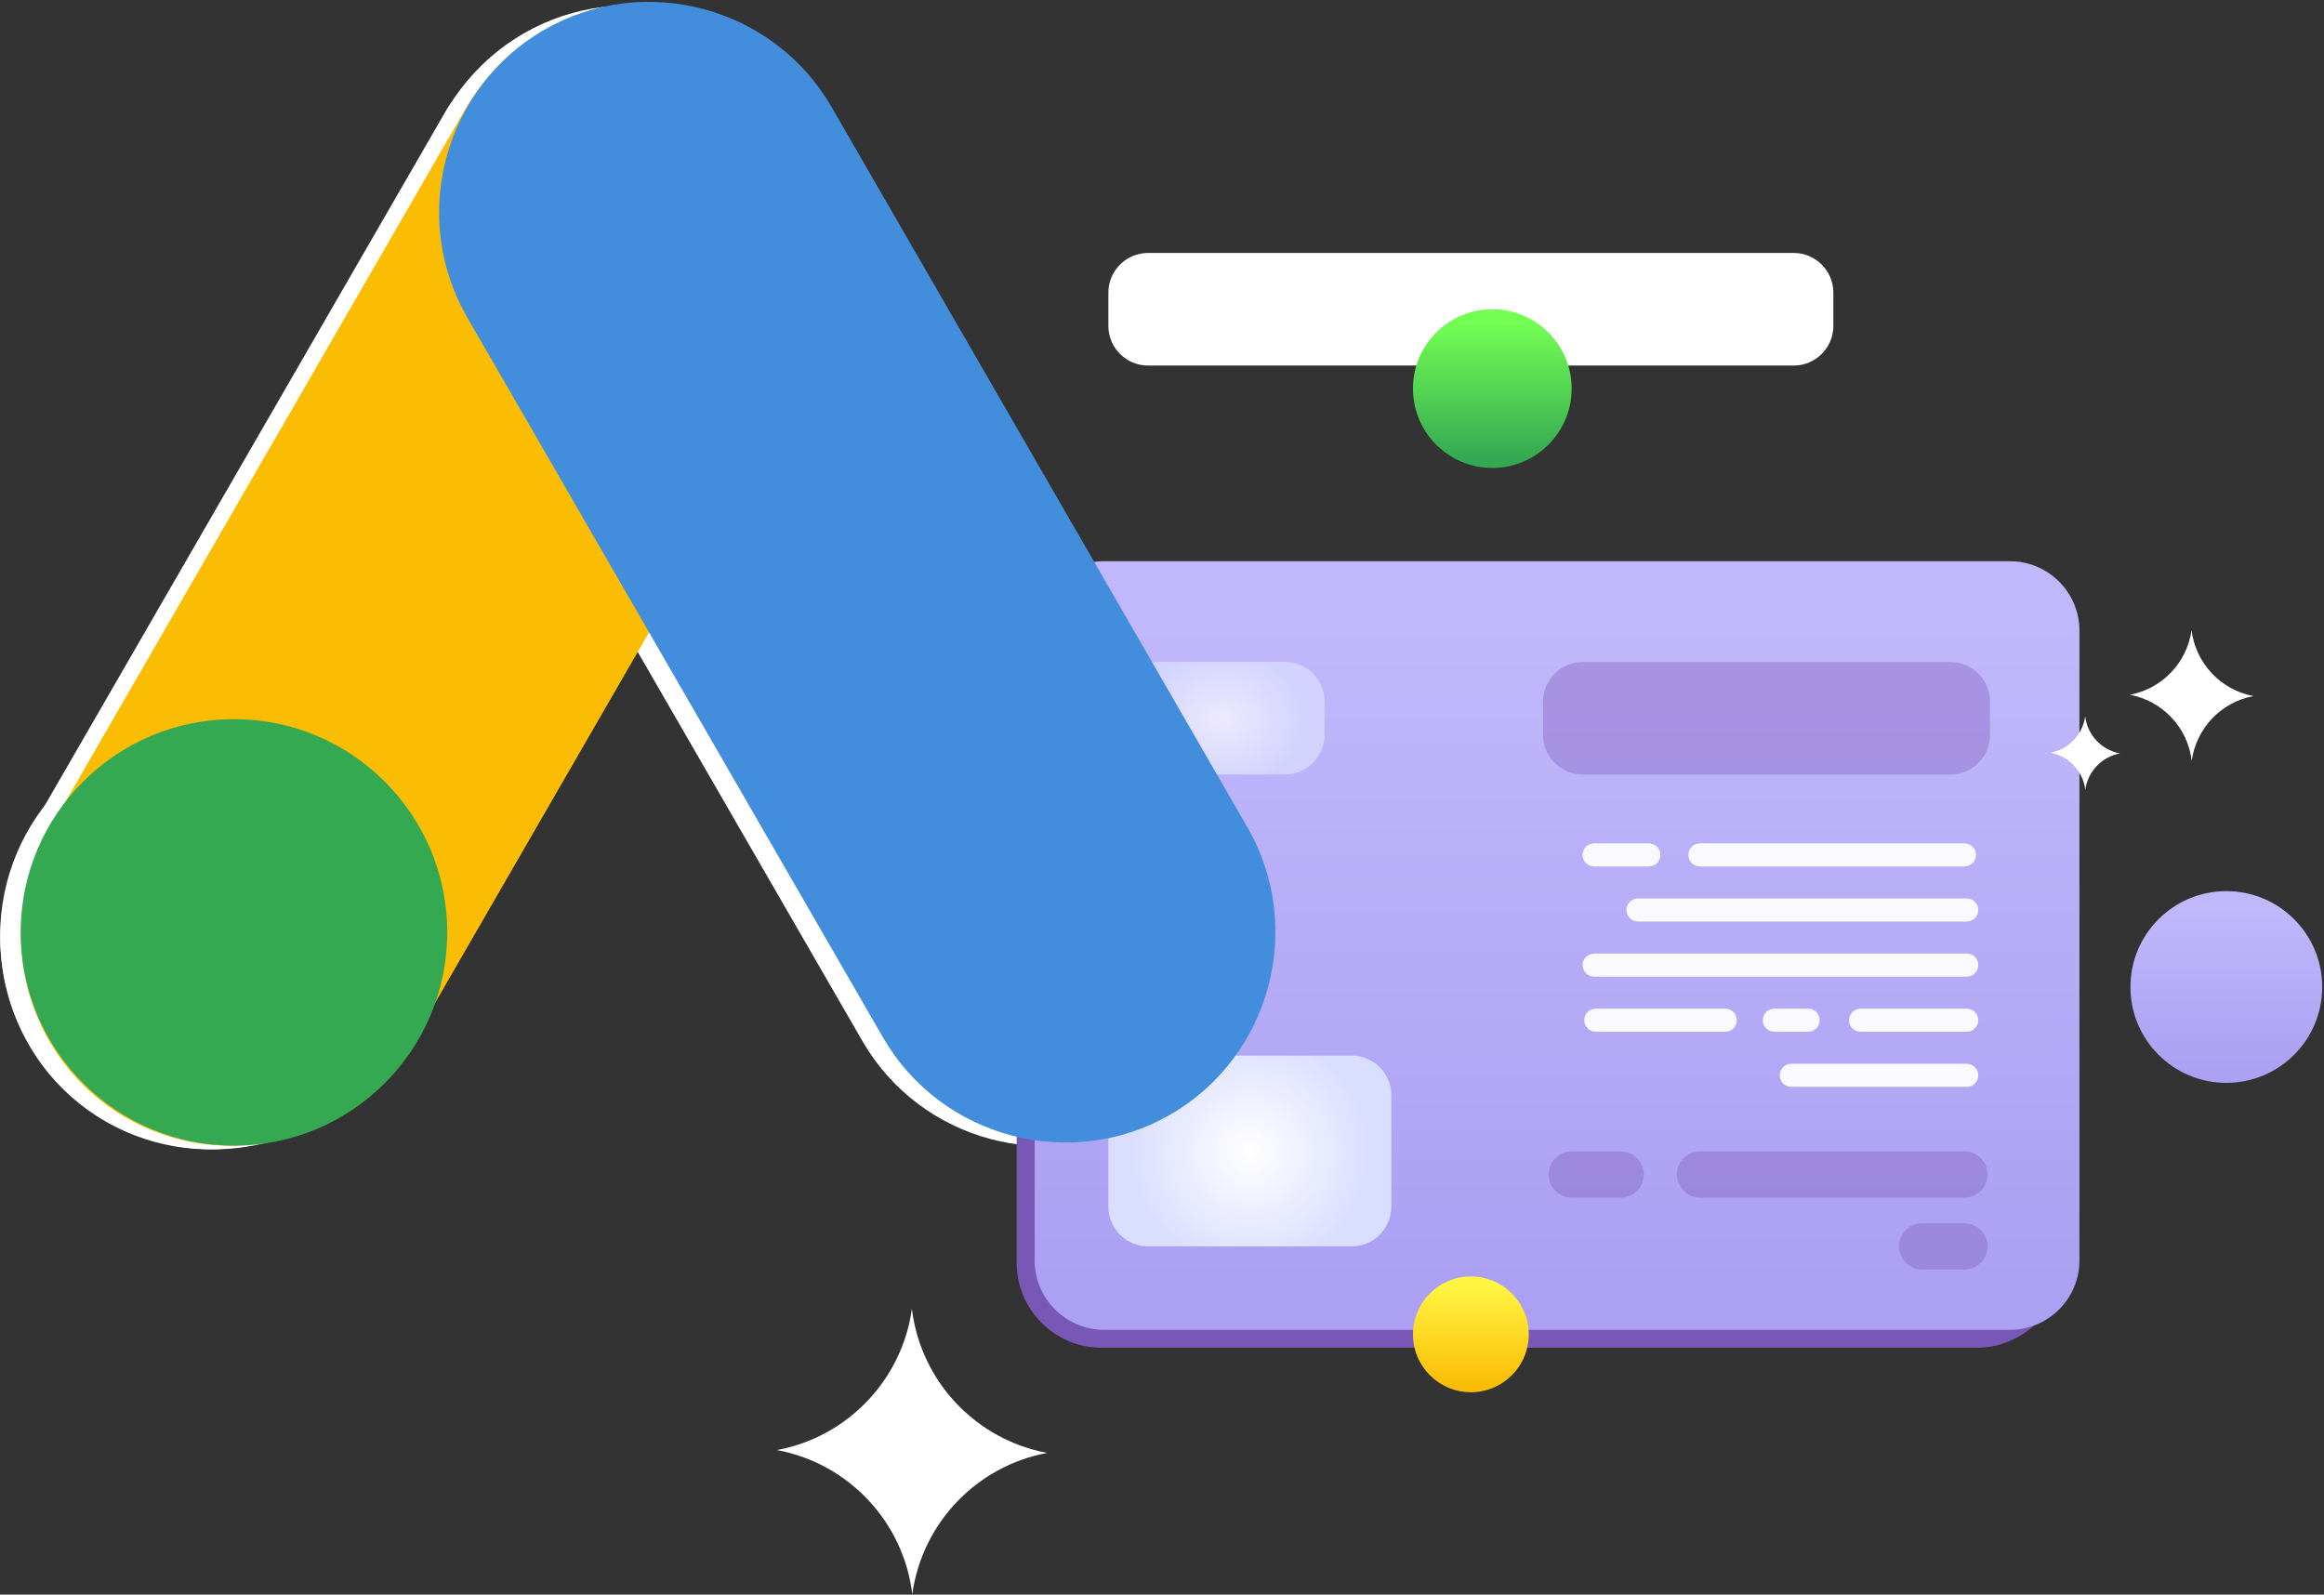 <svg width="596" height="409" viewBox="0 0 596 409" fill="none" xmlns="http://www.w3.org/2000/svg">
<rect x="0" y="0" width="596" height="409" fill="#333333" stroke="none"/>
<path d="M27.019 287.6C1.319 272.76 -7.561 239.6 7.269 213.9L113.939 29.14C128.779 3.44 161.939 -5.44 187.639 9.39C213.339 24.23 222.219 57.39 207.389 83.09L100.719 267.85C85.879 293.55 52.719 302.44 27.019 287.6Z" fill="white"/>
<path d="M294.89 286.8C269.19 301.64 236.03 292.75 221.19 267.05L114.52 82.29C99.68 56.59 108.57 23.43 134.27 8.59C159.97 -6.25 193.13 2.64 207.97 28.34L314.63 213.1C329.47 238.8 320.58 271.96 294.89 286.8Z" fill="white"/>
<path d="M54.729 294.78C84.939 294.78 109.429 270.29 109.429 240.08C109.429 209.87 84.939 185.38 54.729 185.38C24.519 185.38 0.029 209.87 0.029 240.08C0.029 270.29 24.519 294.78 54.729 294.78Z" fill="white"/>
<path d="M506.961 345.68H282.461C270.511 345.68 260.73 335.9 260.73 323.95V170.28C260.73 158.33 270.511 148.55 282.461 148.55H506.961C518.911 148.55 528.69 158.33 528.69 170.28V323.96C528.69 335.91 518.911 345.68 506.961 345.68Z" fill="#7857B7"/>
<path d="M515.5 341.08H283.12C273.34 341.08 265.34 333.08 265.34 323.3V161.73C265.34 151.95 273.34 143.95 283.12 143.95H515.5C525.28 143.95 533.28 151.95 533.28 161.73V323.3C533.29 333.08 525.28 341.08 515.5 341.08Z" fill="url(#paint0_linear_1425_541)"/>
<path d="M562.039 161.6C560.889 169.98 554.449 176.67 546.199 178.2C554.559 179.74 561.059 186.59 562.079 195.13C563.229 186.75 569.669 180.06 577.919 178.53C569.559 176.99 563.059 170.14 562.039 161.6Z" fill="white"/>
<path d="M233.86 335.66C231.35 353.97 217.28 368.59 199.25 371.92C217.52 375.3 231.73 390.26 233.96 408.91C236.47 390.6 250.54 375.98 268.57 372.65C250.29 369.27 236.09 354.31 233.86 335.66Z" fill="white"/>
<path d="M534.75 183.73C534.11 188.44 530.49 192.2 525.85 193.06C530.55 193.93 534.2 197.78 534.78 202.57C535.42 197.86 539.04 194.1 543.68 193.24C538.98 192.38 535.32 188.53 534.75 183.73Z" fill="white"/>
<g opacity="0.35">
<path d="M500.191 198.66H405.871C400.281 198.66 395.711 194.09 395.711 188.5V179.94C395.711 174.35 400.281 169.78 405.871 169.78H500.191C505.781 169.78 510.351 174.35 510.351 179.94V188.5C510.351 194.09 505.771 198.66 500.191 198.66Z" fill="#7857B7"/>
</g>
<path d="M284.25 309.52V280.9C284.25 275.31 288.82 270.74 294.41 270.74H346.65C352.24 270.74 356.81 275.31 356.81 280.9V309.52C356.81 315.11 352.24 319.68 346.65 319.68H294.41C288.82 319.68 284.25 315.11 284.25 309.52Z" fill="url(#paint1_radial_1425_541)"/>
<path opacity="0.72" d="M287.461 188.49V179.9C287.461 174.31 292.031 169.74 297.621 169.74H329.531C335.121 169.74 339.691 174.31 339.691 179.9V188.49C339.691 194.08 335.121 198.65 329.531 198.65H297.621C292.031 198.65 287.461 194.08 287.461 188.49Z" fill="url(#paint2_radial_1425_541)"/>
<path d="M570.949 277.74C584.53 277.74 595.539 266.731 595.539 253.15C595.539 239.569 584.53 228.56 570.949 228.56C557.369 228.56 546.359 239.569 546.359 253.15C546.359 266.731 557.369 277.74 570.949 277.74Z" fill="url(#paint3_linear_1425_541)"/>
<path d="M377.209 357.09C385.411 357.09 392.059 350.442 392.059 342.24C392.059 334.039 385.411 327.39 377.209 327.39C369.008 327.39 362.359 334.039 362.359 342.24C362.359 350.442 369.008 357.09 377.209 357.09Z" fill="url(#paint4_linear_1425_541)"/>
<path d="M32.289 286.67C6.589 271.83 -2.291 238.67 12.539 212.97L119.209 28.21C134.049 2.51 167.209 -6.37 192.909 8.46C218.609 23.3 227.489 56.46 212.659 82.16L105.989 266.92C91.149 292.62 57.989 301.5 32.289 286.67Z" fill="#FBBD04"/>
<path d="M300.159 285.86C274.459 300.7 241.299 291.81 226.459 266.11L119.789 81.36C104.949 55.66 113.839 22.5 139.539 7.66C165.239 -7.18 198.399 1.71 213.239 27.41L319.899 212.17C334.739 237.86 325.849 271.03 300.159 285.86Z" fill="#438EDC"/>
<path d="M59.999 293.85C90.209 293.85 114.699 269.36 114.699 239.15C114.699 208.94 90.209 184.45 59.999 184.45C29.789 184.45 5.299 208.94 5.299 239.15C5.299 269.36 29.789 293.85 59.999 293.85Z" fill="#34A952"/>
<path d="M460.01 93.76H294.41C288.82 93.76 284.25 89.19 284.25 83.6V75.04C284.25 69.45 288.82 64.88 294.41 64.88H460.01C465.6 64.88 470.17 69.45 470.17 75.04V83.6C470.17 89.19 465.6 93.76 460.01 93.76Z" fill="white"/>
<path d="M382.709 120.02C393.948 120.02 403.059 110.909 403.059 99.67C403.059 88.431 393.948 79.32 382.709 79.32C371.47 79.32 362.359 88.431 362.359 99.67C362.359 110.909 371.47 120.02 382.709 120.02Z" fill="url(#paint5_linear_1425_541)"/>
<path d="M503.8 222.23H435.95C434.31 222.23 432.99 220.9 432.99 219.27C432.99 217.64 434.32 216.31 435.95 216.31H503.8C505.44 216.31 506.76 217.64 506.76 219.27C506.76 220.9 505.44 222.23 503.8 222.23Z" fill="#F9F9FF"/>
<g opacity="0.35">
<path d="M503.799 307.17H435.95C432.68 307.17 430.02 304.52 430.02 301.24C430.02 297.97 432.67 295.31 435.95 295.31H503.799C507.069 295.31 509.729 297.96 509.729 301.24C509.729 304.51 507.079 307.17 503.799 307.17Z" fill="#7857B7"/>
</g>
<g opacity="0.35">
<path d="M503.799 325.61H492.95C489.68 325.61 487.02 322.96 487.02 319.68C487.02 316.41 489.67 313.75 492.95 313.75H503.799C507.069 313.75 509.729 316.4 509.729 319.68C509.729 322.95 507.08 325.61 503.799 325.61Z" fill="#7857B7"/>
</g>
<g opacity="0.35">
<path d="M415.629 307.17H403.069C399.799 307.17 397.139 304.52 397.139 301.24C397.139 297.97 399.789 295.31 403.069 295.31H415.629C418.899 295.31 421.559 297.96 421.559 301.24C421.559 304.51 418.899 307.17 415.629 307.17Z" fill="#7857B7"/>
</g>
<path d="M422.86 222.23H408.81C407.17 222.23 405.85 220.9 405.85 219.27C405.85 217.64 407.18 216.31 408.81 216.31H422.86C424.5 216.31 425.82 217.64 425.82 219.27C425.82 220.9 424.5 222.23 422.86 222.23Z" fill="#F9F9FF"/>
<path d="M504.379 236.36H420.069C418.429 236.36 417.109 235.03 417.109 233.4C417.109 231.76 418.439 230.44 420.069 230.44H504.379C506.019 230.44 507.339 231.77 507.339 233.4C507.339 235.04 506.019 236.36 504.379 236.36Z" fill="#F9F9FF"/>
<path d="M504.379 264.63H477.149C475.509 264.63 474.189 263.3 474.189 261.67C474.189 260.03 475.519 258.71 477.149 258.71H504.379C506.019 258.71 507.339 260.04 507.339 261.67C507.339 263.3 506.019 264.63 504.379 264.63Z" fill="#F9F9FF"/>
<path d="M442.459 264.63H409.249C407.609 264.63 406.289 263.3 406.289 261.67C406.289 260.03 407.619 258.71 409.249 258.71H442.459C444.099 258.71 445.419 260.04 445.419 261.67C445.419 263.3 444.099 264.63 442.459 264.63Z" fill="#F9F9FF"/>
<path d="M463.7 264.63H455.04C453.4 264.63 452.08 263.3 452.08 261.67C452.08 260.03 453.41 258.71 455.04 258.71H463.7C465.34 258.71 466.66 260.04 466.66 261.67C466.67 263.3 465.34 264.63 463.7 264.63Z" fill="#F9F9FF"/>
<path d="M504.379 250.49H408.819C407.179 250.49 405.859 249.16 405.859 247.53C405.859 245.9 407.189 244.57 408.819 244.57H504.379C506.019 244.57 507.339 245.9 507.339 247.53C507.339 249.16 506.019 250.49 504.379 250.49Z" fill="#F9F9FF"/>
<path d="M504.38 278.76H459.38C457.74 278.76 456.42 277.43 456.42 275.8C456.42 274.17 457.75 272.84 459.38 272.84H504.38C506.02 272.84 507.34 274.17 507.34 275.8C507.34 277.43 506.02 278.76 504.38 278.76Z" fill="#F9F9FF"/>
<defs>
<linearGradient id="paint0_linear_1425_541" x1="399.31" y1="328.818" x2="399.31" y2="159.404" gradientUnits="userSpaceOnUse">
<stop stop-color="#ABA0F2"/>
<stop offset="1" stop-color="#C1B8FB"/>
</linearGradient>
<radialGradient id="paint1_radial_1425_541" cx="0" cy="0" r="1" gradientUnits="userSpaceOnUse" gradientTransform="translate(320.53 295.382) rotate(90.001) scale(30.97 30.97)">
<stop stop-color="white"/>
<stop offset="1" stop-color="#DADEFF"/>
</radialGradient>
<radialGradient id="paint2_radial_1425_541" cx="0" cy="0" r="1" gradientUnits="userSpaceOnUse" gradientTransform="translate(313.279 184.468) rotate(90.001) scale(18.284 22.275)">
<stop stop-color="white"/>
<stop offset="1" stop-color="#DADEFF"/>
</radialGradient>
<linearGradient id="paint3_linear_1425_541" x1="570.949" y1="274.675" x2="570.949" y2="232.411" gradientUnits="userSpaceOnUse">
<stop stop-color="#ABA0F2"/>
<stop offset="1" stop-color="#C1B8FB"/>
</linearGradient>
<linearGradient id="paint4_linear_1425_541" x1="377.209" y1="355.234" x2="377.209" y2="329.719" gradientUnits="userSpaceOnUse">
<stop stop-color="#FBBD04"/>
<stop offset="1" stop-color="#FFF543"/>
</linearGradient>
<linearGradient id="paint5_linear_1425_541" x1="382.709" y1="117.49" x2="382.709" y2="82.512" gradientUnits="userSpaceOnUse">
<stop stop-color="#34A952"/>
<stop offset="1" stop-color="#73FF52"/>
</linearGradient>
</defs>
</svg>
